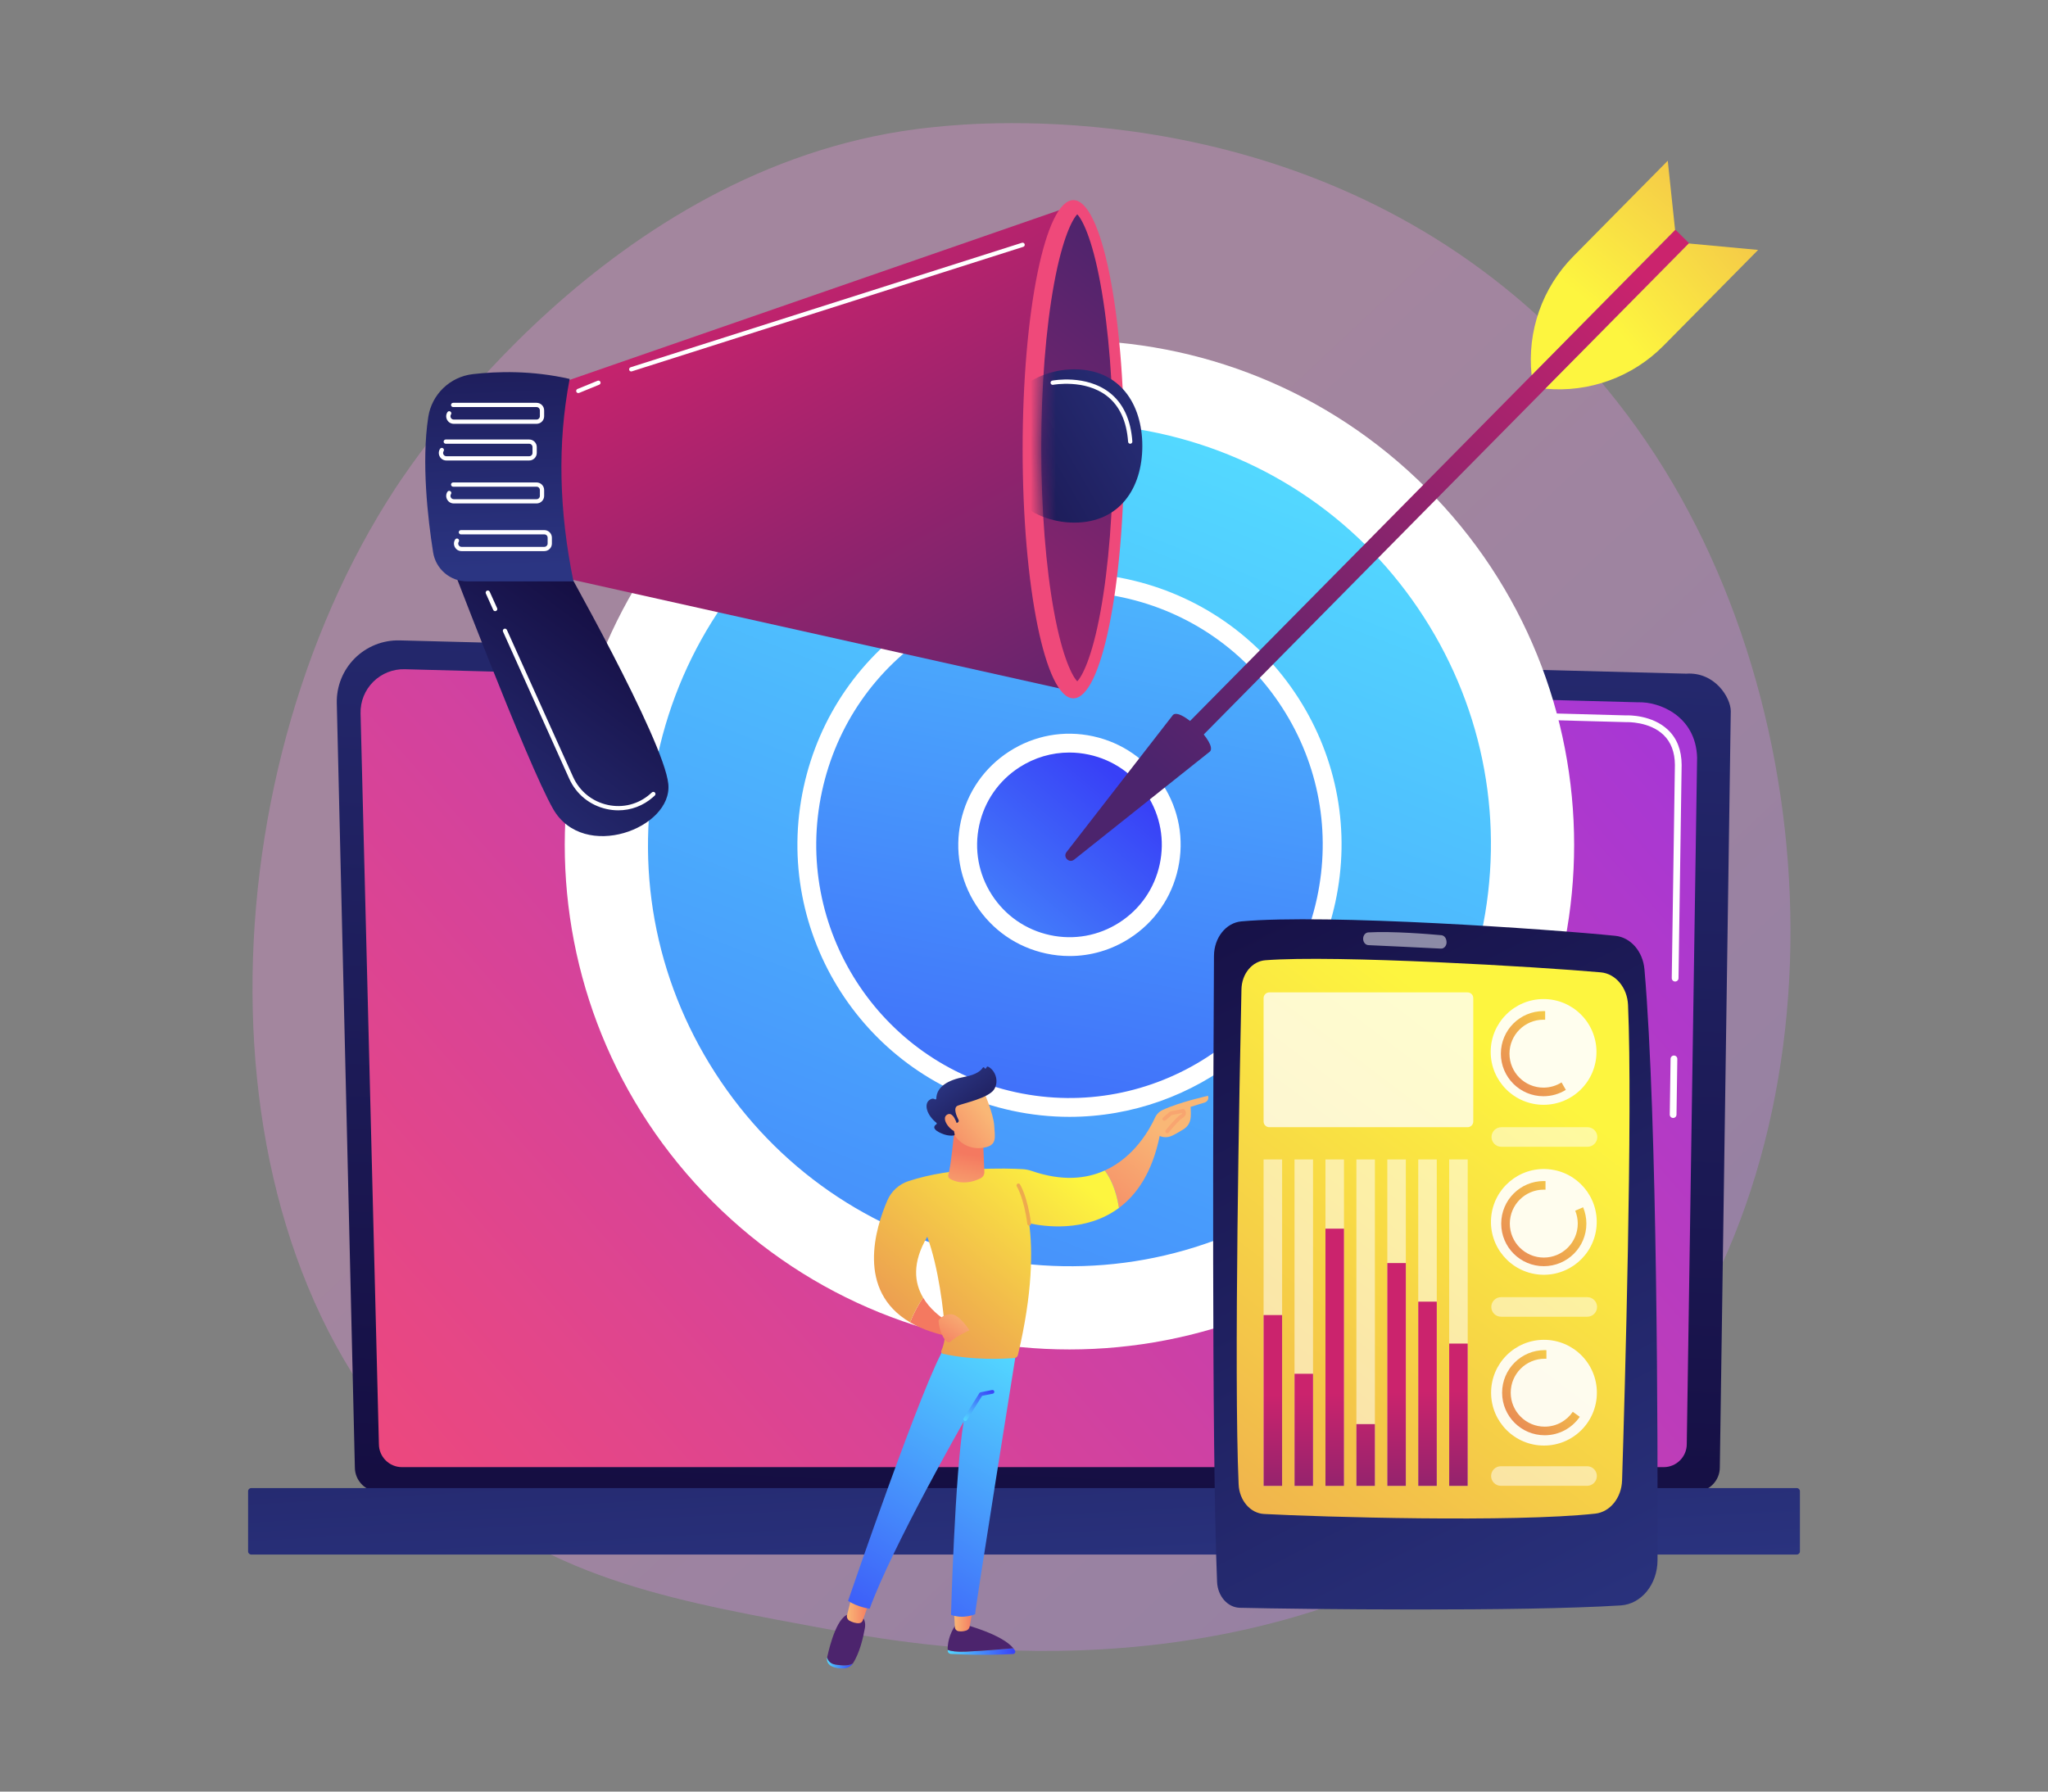 <svg width="160" height="140" viewBox="0 0 160 140" fill="none" xmlns="http://www.w3.org/2000/svg">
<rect x="0" y="0" width="160" height="140" fill="#808080" stroke="none"/>
<path opacity="0.3" d="M125.425 112.299C122.297 115.523 119.499 117.418 117.356 118.848C96.461 132.801 72.574 128.779 65.189 127.405C53.274 125.187 43.217 123.623 34.575 115.816C14.939 98.075 15.894 61.068 30.898 38.143C32.678 35.425 47.659 13.217 71.597 10.088C72.183 10.012 72.619 9.968 73.002 9.928C76.705 9.536 99.653 7.466 118.364 23.143C121.043 25.387 125.353 29.434 129.351 35.608C143.966 58.18 144.012 93.14 125.425 112.299Z" fill="url(#paint0_linear_7152_31326)"/>
<path d="M27.724 114.67C27.724 115.715 28.58 116.57 29.626 116.57H132.459C133.505 116.57 134.361 115.715 134.361 114.67L135.217 55.574C135.217 54.529 133.986 52.489 131.729 52.642L31.229 50.042C29.917 50.008 28.648 50.513 27.719 51.44C26.789 52.366 26.281 53.632 26.312 54.943L27.724 114.67Z" fill="url(#paint1_linear_7152_31326)"/>
<path d="M29.602 112.847C29.602 113.836 30.411 114.646 31.401 114.646H129.979C130.969 114.646 131.779 113.836 131.779 112.847L132.586 59.199C132.491 55.971 129.661 54.811 127.945 54.879L31.624 52.295C30.702 52.27 29.811 52.626 29.158 53.277C28.505 53.928 28.146 54.82 28.169 55.742L29.602 112.847Z" fill="url(#paint2_linear_7152_31326)"/>
<path d="M130.713 87.361C130.712 87.361 130.711 87.361 130.709 87.361C130.564 87.358 130.447 87.239 130.45 87.093L130.514 82.742C130.516 82.598 130.633 82.482 130.777 82.482C130.778 82.482 130.78 82.482 130.781 82.482C130.927 82.484 131.043 82.604 131.041 82.75L130.977 87.101C130.975 87.245 130.857 87.361 130.713 87.361Z" fill="white"/>
<path d="M130.87 76.699C130.869 76.699 130.868 76.699 130.866 76.699C130.721 76.697 130.604 76.577 130.606 76.431L130.851 59.768C130.846 58.778 130.546 57.988 129.958 57.425C128.86 56.373 127.118 56.427 127.044 56.43L96.258 55.605C96.112 55.601 95.998 55.48 96.002 55.334C96.005 55.188 96.117 55.065 96.272 55.078L127.04 55.903C127.231 55.892 129.087 55.86 130.323 57.044C131.018 57.71 131.373 58.627 131.378 59.771L131.134 76.439C131.132 76.584 131.014 76.699 130.87 76.699Z" fill="white"/>
<path d="M19.626 121.475H140.375C140.509 121.475 140.619 121.365 140.619 121.231V116.527C140.619 116.392 140.509 116.283 140.375 116.283H19.626C19.492 116.283 19.382 116.392 19.382 116.527V121.231C19.382 121.365 19.491 121.475 19.626 121.475Z" fill="url(#paint3_linear_7152_31326)"/>
<path d="M111.431 93.901C126.829 78.503 126.829 53.537 111.431 38.139C96.033 22.741 71.067 22.741 55.669 38.139C40.271 53.537 40.271 78.503 55.669 93.901C71.067 109.299 96.033 109.299 111.431 93.901Z" fill="white"/>
<path d="M83.551 99.672C102.136 99.672 117.203 84.606 117.203 66.02C117.203 47.435 102.136 32.368 83.551 32.368C64.966 32.368 49.899 47.435 49.899 66.02C49.899 84.606 64.966 99.672 83.551 99.672Z" fill="url(#paint4_linear_7152_31326)"/>
<path d="M83.62 100.42C81.176 100.42 78.716 100.158 76.271 99.629C67.294 97.684 59.612 92.36 54.639 84.637C49.666 76.915 47.998 67.718 49.943 58.741C51.887 49.764 57.211 42.081 64.934 37.108C72.657 32.136 81.854 30.468 90.831 32.412C99.808 34.357 107.49 39.681 112.463 47.403C117.436 55.126 119.104 64.323 117.159 73.3C115.215 82.277 109.891 89.96 102.168 94.933C96.549 98.551 90.147 100.42 83.62 100.42ZM83.486 33.093C77.236 33.093 71.11 34.881 65.73 38.345C58.338 43.105 53.242 50.459 51.38 59.052C49.519 67.645 51.116 76.449 55.876 83.841C60.636 91.233 67.99 96.33 76.583 98.191C85.176 100.052 93.979 98.456 101.372 93.696C108.764 88.936 113.86 81.582 115.722 72.989C117.583 64.396 115.987 55.592 111.226 48.2C106.466 40.807 99.112 35.711 90.519 33.85C88.18 33.343 85.824 33.093 83.486 33.093Z" fill="white"/>
<path d="M83.551 86.536C94.882 86.536 104.067 77.351 104.067 66.02C104.067 54.69 94.882 45.504 83.551 45.504C72.22 45.504 63.035 54.69 63.035 66.02C63.035 77.351 72.22 86.536 83.551 86.536Z" fill="url(#paint5_linear_7152_31326)"/>
<path d="M83.555 87.274C82.07 87.274 80.562 87.117 79.052 86.79C67.6 84.309 60.301 72.974 62.781 61.521C63.983 55.974 67.273 51.226 72.046 48.153C76.818 45.079 82.502 44.049 88.05 45.251C93.598 46.452 98.345 49.742 101.419 54.515C104.492 59.288 105.522 64.971 104.321 70.519C102.167 80.462 93.339 87.274 83.555 87.274ZM83.512 46.233C79.756 46.233 76.075 47.308 72.842 49.389C68.4 52.25 65.337 56.669 64.219 61.833C61.91 72.493 68.704 83.043 79.364 85.352C90.024 87.661 100.574 80.867 102.883 70.208C104.002 65.044 103.042 59.754 100.182 55.311C97.322 50.869 92.902 47.807 87.739 46.688C86.332 46.383 84.917 46.233 83.512 46.233Z" fill="white"/>
<path d="M83.551 73.969C87.941 73.969 91.499 70.41 91.499 66.02C91.499 61.63 87.941 58.072 83.551 58.072C79.161 58.072 75.603 61.63 75.603 66.02C75.603 70.41 79.161 73.969 83.551 73.969Z" fill="url(#paint6_linear_7152_31326)"/>
<path d="M83.569 74.707C82.951 74.707 82.33 74.641 81.713 74.507C79.446 74.016 77.506 72.672 76.25 70.722C74.994 68.772 74.573 66.449 75.064 64.182C75.555 61.915 76.9 59.975 78.85 58.719C80.8 57.463 83.122 57.042 85.389 57.533C87.656 58.024 89.596 59.369 90.852 61.319C92.108 63.269 92.529 65.592 92.038 67.859C91.547 70.126 90.203 72.066 88.252 73.322C86.833 74.235 85.217 74.707 83.569 74.707ZM83.537 58.805C82.167 58.805 80.825 59.197 79.646 59.956C78.026 60.999 76.909 62.61 76.501 64.493C76.094 66.376 76.444 68.306 77.487 69.925C78.53 71.545 80.141 72.662 82.024 73.07C83.907 73.478 85.836 73.128 87.456 72.085C89.076 71.042 90.193 69.43 90.601 67.547C91.008 65.664 90.659 63.735 89.616 62.115C88.573 60.495 86.961 59.379 85.078 58.971C84.565 58.86 84.049 58.805 83.537 58.805Z" fill="white"/>
<path d="M130.889 17.947L131.959 19.003L91.969 59.494L90.9 58.438L130.889 17.947Z" fill="url(#paint7_linear_7152_31326)"/>
<path d="M91.636 55.87C92.242 55.256 95.134 58.112 94.528 58.726L83.921 67.172C83.529 67.485 83.016 66.978 83.323 66.582L91.636 55.87Z" fill="url(#paint8_linear_7152_31326)"/>
<path d="M131.936 19.026L137.353 19.53L129.967 27.008C127.548 29.459 124.156 30.694 120.728 30.375L131.936 19.026Z" fill="url(#paint9_linear_7152_31326)"/>
<path d="M130.866 17.97L130.294 12.56L122.909 20.038C120.489 22.488 119.296 25.894 119.658 29.319L130.866 17.97Z" fill="url(#paint10_linear_7152_31326)"/>
<path d="M34.671 42.53C34.671 42.53 41.167 59.661 43.219 63.225C45.601 67.362 52.559 64.726 52.212 61.264C51.866 57.802 43.738 43.492 43.738 43.492L34.671 42.53Z" fill="url(#paint11_linear_7152_31326)"/>
<path d="M43.449 30.052L83.821 16.054L83.397 53.934L42.345 44.774L43.449 30.052Z" fill="url(#paint12_linear_7152_31326)"/>
<path d="M83.859 54.571C86.05 54.571 87.826 45.855 87.826 35.104C87.826 24.352 86.05 15.637 83.859 15.637C81.668 15.637 79.893 24.352 79.893 35.104C79.893 45.855 81.668 54.571 83.859 54.571Z" fill="url(#paint13_linear_7152_31326)"/>
<path d="M84.16 53.239C83.802 52.875 83.021 51.468 82.351 47.831C81.704 44.316 81.348 39.757 81.348 34.994C81.348 30.23 81.704 25.671 82.351 22.156C83.021 18.519 83.802 17.113 84.16 16.748C84.519 17.113 85.3 18.519 85.969 22.156C86.616 25.671 86.972 30.23 86.972 34.994C86.972 39.757 86.616 44.316 85.969 47.831C85.3 51.468 84.519 52.875 84.16 53.239Z" fill="url(#paint14_linear_7152_31326)"/>
<mask id="mask0_7152_31326" style="mask-type:luminance" maskUnits="userSpaceOnUse" x="81" y="16" width="11" height="38">
<path d="M84.16 53.239C83.802 52.875 83.021 51.468 82.351 47.831C81.704 44.316 81.348 39.757 81.348 34.994C81.348 30.23 81.704 25.671 82.351 22.156C83.021 18.519 83.802 17.113 84.16 16.748C84.519 17.113 85.3 18.519 85.969 22.156C86.616 25.671 91.722 30.23 91.722 34.994C91.722 39.757 86.616 44.316 85.969 47.831C85.3 51.468 84.519 52.875 84.16 53.239Z" fill="white"/>
</mask>
<g mask="url(#mask0_7152_31326)">
<path d="M89.244 34.849C89.244 38.157 87.462 40.838 83.935 40.838C80.409 40.838 77.55 38.157 77.55 34.849C77.55 31.541 80.409 28.86 83.935 28.86C87.462 28.86 89.244 31.541 89.244 34.849Z" fill="url(#paint15_linear_7152_31326)"/>
</g>
<path d="M36.937 29.237C38.836 29.016 41.559 28.937 44.504 29.611C43.534 34.679 43.68 39.961 44.802 45.431H36.497C35.173 45.431 34.044 44.469 33.837 43.161C33.423 40.539 32.917 36.133 33.457 32.594C33.728 30.817 35.152 29.444 36.937 29.237Z" fill="url(#paint16_linear_7152_31326)"/>
<path d="M41.921 33.118H35.45C35.231 33.118 35.037 33.003 34.932 32.81C34.827 32.617 34.836 32.392 34.955 32.208C35.005 32.13 35.108 32.109 35.185 32.158C35.262 32.208 35.284 32.311 35.234 32.388C35.182 32.469 35.178 32.567 35.224 32.651C35.27 32.735 35.355 32.785 35.45 32.785H41.921C42.063 32.785 42.178 32.67 42.178 32.528V32.068C42.178 31.926 42.063 31.81 41.921 31.81H35.402C35.31 31.81 35.236 31.736 35.236 31.644C35.236 31.552 35.31 31.477 35.402 31.477H41.921C42.246 31.477 42.511 31.742 42.511 32.068V32.528C42.511 32.853 42.246 33.118 41.921 33.118Z" fill="white"/>
<path d="M41.344 35.984H34.874C34.654 35.984 34.46 35.869 34.355 35.676C34.25 35.483 34.259 35.258 34.378 35.074C34.428 34.997 34.531 34.975 34.608 35.024C34.685 35.074 34.708 35.177 34.658 35.255C34.606 35.335 34.602 35.433 34.648 35.517C34.693 35.601 34.778 35.651 34.874 35.651H41.344C41.486 35.651 41.602 35.536 41.602 35.394V34.934C41.602 34.792 41.486 34.676 41.344 34.676H34.826C34.734 34.676 34.659 34.602 34.659 34.51C34.659 34.418 34.734 34.344 34.826 34.344H41.344C41.67 34.344 41.935 34.608 41.935 34.934V35.394C41.935 35.719 41.67 35.984 41.344 35.984Z" fill="white"/>
<path d="M49.315 29.026C49.244 29.026 49.179 28.981 49.156 28.91C49.128 28.823 49.177 28.729 49.264 28.701L79.842 18.971C79.93 18.943 80.023 18.991 80.051 19.079C80.079 19.166 80.031 19.26 79.943 19.288L49.365 29.018C49.349 29.024 49.332 29.026 49.315 29.026Z" fill="white"/>
<path d="M45.18 30.716C45.114 30.716 45.052 30.677 45.026 30.613C44.991 30.528 45.032 30.431 45.117 30.396L46.69 29.753C46.775 29.718 46.873 29.759 46.907 29.844C46.942 29.929 46.901 30.026 46.816 30.061L45.243 30.704C45.222 30.712 45.201 30.716 45.18 30.716Z" fill="white"/>
<path d="M41.921 39.34H35.45C35.231 39.34 35.037 39.225 34.932 39.032C34.827 38.839 34.836 38.614 34.955 38.43C35.005 38.352 35.108 38.331 35.185 38.38C35.262 38.43 35.284 38.533 35.234 38.61C35.182 38.691 35.178 38.789 35.224 38.873C35.27 38.957 35.355 39.008 35.45 39.008H41.921C42.063 39.008 42.178 38.892 42.178 38.75V38.29C42.178 38.148 42.063 38.032 41.921 38.032H35.402C35.31 38.032 35.236 37.958 35.236 37.866C35.236 37.774 35.31 37.7 35.402 37.7H41.921C42.246 37.7 42.511 37.965 42.511 38.29V38.75C42.511 39.075 42.246 39.34 41.921 39.34Z" fill="white"/>
<path d="M42.527 43.066H36.056C35.837 43.066 35.643 42.951 35.538 42.758C35.433 42.565 35.441 42.34 35.561 42.155C35.611 42.078 35.714 42.056 35.791 42.106C35.868 42.156 35.89 42.259 35.84 42.336C35.788 42.416 35.784 42.515 35.83 42.599C35.876 42.683 35.961 42.733 36.056 42.733H42.527C42.669 42.733 42.784 42.618 42.784 42.476V42.015C42.784 41.873 42.669 41.758 42.527 41.758H36.008C35.916 41.758 35.842 41.684 35.842 41.592C35.842 41.5 35.916 41.425 36.008 41.425H42.527C42.852 41.425 43.117 41.69 43.117 42.015V42.476C43.117 42.801 42.852 43.066 42.527 43.066Z" fill="white"/>
<path d="M48.306 63.321C48.008 63.321 47.707 63.289 47.406 63.223C46.091 62.937 45.02 62.069 44.468 60.843L39.298 49.358C39.26 49.274 39.297 49.176 39.381 49.138C39.465 49.1 39.564 49.138 39.601 49.221L44.771 60.707C45.279 61.835 46.266 62.634 47.477 62.898C48.668 63.158 49.873 62.849 50.783 62.053C50.832 62.01 50.881 61.966 50.93 61.921C50.998 61.859 51.103 61.864 51.165 61.932C51.227 62 51.222 62.105 51.154 62.167C51.103 62.214 51.053 62.259 51.002 62.303C50.241 62.969 49.292 63.321 48.306 63.321Z" fill="white"/>
<path d="M38.685 47.758C38.622 47.758 38.561 47.721 38.533 47.66L37.957 46.378C37.919 46.294 37.956 46.196 38.04 46.158C38.124 46.12 38.222 46.158 38.26 46.242L38.837 47.523C38.875 47.607 38.837 47.705 38.753 47.743C38.731 47.753 38.708 47.758 38.685 47.758Z" fill="white"/>
<path d="M88.299 34.676C88.212 34.676 88.139 34.609 88.133 34.522C88.018 32.901 87.456 31.693 86.463 30.93C84.746 29.612 82.296 30.065 82.272 30.07C82.181 30.087 82.094 30.029 82.077 29.938C82.059 29.848 82.118 29.761 82.209 29.743C82.315 29.723 84.831 29.258 86.666 30.666C87.737 31.489 88.343 32.778 88.465 34.498C88.471 34.59 88.402 34.669 88.31 34.676C88.306 34.676 88.302 34.676 88.299 34.676Z" fill="white"/>
<path d="M94.842 74.688C94.789 83.316 94.643 113.075 95.084 123.614C95.131 124.73 95.909 125.615 96.865 125.637C101.589 125.747 118.907 125.945 126.625 125.451C128.232 125.347 129.488 123.804 129.494 121.92C129.518 112.865 129.49 87.397 128.473 75.745C128.352 74.349 127.397 73.25 126.202 73.128C121.051 72.604 103.644 71.394 96.979 72C95.777 72.11 94.851 73.277 94.842 74.688Z" fill="url(#paint17_linear_7152_31326)"/>
<path d="M96.989 77.302C96.839 84.268 96.385 107.439 96.768 115.999C96.824 117.251 97.683 118.25 98.752 118.307C103.158 118.542 118.181 118.981 124.627 118.28C125.788 118.154 126.683 117.04 126.725 115.677C126.946 108.57 127.561 86.991 127.19 78.527C127.131 77.176 126.22 76.087 125.068 75.983C120.299 75.554 104.328 74.604 98.848 75.037C97.819 75.118 97.015 76.096 96.989 77.302Z" fill="url(#paint18_linear_7152_31326)"/>
<path opacity="0.5" d="M106.495 73.365C106.499 73.629 106.678 73.845 106.904 73.856C108.021 73.907 111.165 74.053 112.571 74.127C112.848 74.142 113.061 73.848 113.004 73.53L112.994 73.476C112.955 73.259 112.798 73.098 112.61 73.08C111.659 72.993 108.791 72.754 106.895 72.861C106.667 72.874 106.491 73.098 106.495 73.365Z" fill="white"/>
<g opacity="0.53">
<path d="M100.165 90.603H98.718V116.113H100.165V90.603Z" fill="white"/>
<path d="M102.581 90.603H101.135V116.113H102.581V90.603Z" fill="white"/>
<path d="M104.998 90.603H103.551V116.113H104.998V90.603Z" fill="white"/>
<path d="M107.414 90.603H105.968V116.113H107.414V90.603Z" fill="white"/>
<path d="M109.831 90.603H108.385V116.113H109.831V90.603Z" fill="white"/>
<path d="M112.248 90.603H110.801V116.113H112.248V90.603Z" fill="white"/>
<path d="M114.664 90.603H113.218V116.113H114.664V90.603Z" fill="white"/>
</g>
<path d="M100.165 102.763H98.718V116.113H100.165V102.763Z" fill="url(#paint19_linear_7152_31326)"/>
<path d="M102.581 107.351H101.135V116.113H102.581V107.351Z" fill="url(#paint20_linear_7152_31326)"/>
<path d="M104.998 96.011H103.551V116.113H104.998V96.011Z" fill="url(#paint21_linear_7152_31326)"/>
<path d="M107.414 111.284H105.968V116.113H107.414V111.284Z" fill="url(#paint22_linear_7152_31326)"/>
<path d="M109.831 98.699H108.385V116.113H109.831V98.699Z" fill="url(#paint23_linear_7152_31326)"/>
<path d="M112.248 101.714H110.801V116.113H112.248V101.714Z" fill="url(#paint24_linear_7152_31326)"/>
<path d="M114.664 104.991H113.218V116.113H114.664V104.991Z" fill="url(#paint25_linear_7152_31326)"/>
<path opacity="0.91" d="M124.73 95.823C124.919 93.549 123.228 91.552 120.953 91.364C118.679 91.176 116.683 92.867 116.495 95.141C116.306 97.415 117.997 99.411 120.272 99.6C122.546 99.788 124.542 98.097 124.73 95.823Z" fill="white"/>
<path d="M123.065 94.608C123.192 94.919 123.263 95.259 123.263 95.616C123.263 97.082 122.075 98.27 120.609 98.27C119.144 98.27 117.955 97.082 117.955 95.616C117.955 94.151 119.144 92.962 120.609 92.962C120.654 92.962 120.699 92.963 120.743 92.966V92.293C120.699 92.291 120.654 92.29 120.609 92.29C118.772 92.29 117.283 93.779 117.283 95.616C117.283 97.453 118.772 98.943 120.609 98.943C122.447 98.943 123.936 97.453 123.936 95.616C123.936 95.164 123.845 94.733 123.682 94.34L123.065 94.608Z" fill="url(#paint26_linear_7152_31326)"/>
<path opacity="0.5" d="M124.005 101.363H117.272C116.849 101.363 116.507 101.705 116.507 102.128C116.507 102.551 116.849 102.893 117.272 102.893H124.005C124.428 102.893 124.771 102.551 124.771 102.128C124.771 101.705 124.428 101.363 124.005 101.363Z" fill="white"/>
<path opacity="0.91" d="M120.592 86.332C122.874 86.332 124.724 84.483 124.724 82.201C124.724 79.919 122.874 78.069 120.592 78.069C118.31 78.069 116.46 79.919 116.46 82.201C116.46 84.483 118.31 86.332 120.592 86.332Z" fill="white"/>
<path d="M121.996 84.582C121.587 84.84 121.102 84.99 120.582 84.99C119.116 84.99 117.928 83.802 117.928 82.336C117.928 80.87 119.116 79.682 120.582 79.682C120.627 79.682 120.672 79.683 120.716 79.685V79.013C120.672 79.011 120.627 79.01 120.582 79.01C118.745 79.01 117.256 80.499 117.256 82.336C117.256 84.173 118.745 85.662 120.582 85.662C121.223 85.662 121.822 85.481 122.33 85.166L121.996 84.582Z" fill="url(#paint27_linear_7152_31326)"/>
<path opacity="0.5" d="M124.023 88.083H117.29C116.868 88.083 116.525 88.426 116.525 88.848C116.525 89.271 116.868 89.613 117.29 89.613H124.023C124.446 89.613 124.789 89.271 124.789 88.848C124.789 88.426 124.446 88.083 124.023 88.083Z" fill="white"/>
<path opacity="0.91" d="M120.624 112.96C122.906 112.96 124.756 111.111 124.756 108.829C124.756 106.547 122.906 104.697 120.624 104.697C118.342 104.697 116.492 106.547 116.492 108.829C116.492 111.111 118.342 112.96 120.624 112.96Z" fill="white"/>
<path d="M122.874 110.321C122.396 111.022 121.592 111.483 120.679 111.483C119.214 111.483 118.025 110.295 118.025 108.829C118.025 107.363 119.214 106.175 120.679 106.175C120.724 106.175 120.769 106.176 120.813 106.178V105.505C120.769 105.504 120.724 105.502 120.679 105.502C118.842 105.502 117.353 106.992 117.353 108.829C117.353 110.666 118.842 112.155 120.679 112.155C121.816 112.155 122.819 111.585 123.419 110.715L122.874 110.321Z" fill="url(#paint28_linear_7152_31326)"/>
<path opacity="0.5" d="M117.257 116.106H123.991C124.413 116.106 124.756 115.763 124.756 115.34C124.756 114.918 124.413 114.575 123.991 114.575H117.257C116.835 114.575 116.492 114.918 116.492 115.34C116.492 115.763 116.835 116.106 117.257 116.106Z" fill="white"/>
<path opacity="0.75" d="M114.653 88.083H99.165C98.918 88.083 98.718 87.883 98.718 87.636V77.995C98.718 77.748 98.918 77.548 99.165 77.548H114.653C114.9 77.548 115.1 77.748 115.1 77.995V87.636C115.1 87.883 114.9 88.083 114.653 88.083Z" fill="white"/>
<path d="M74.749 104.551L78.15 104.593L76.96 103.473C76.664 103.194 76.213 103.149 75.871 103.371C75.671 103.5 75.454 103.677 75.266 103.91C75.266 103.91 73.145 103.134 72.117 101.4C71.797 101.876 71.422 102.523 71.098 103.329C72.019 103.87 73.215 104.296 74.749 104.551Z" fill="url(#paint29_linear_7152_31326)"/>
<path d="M79.171 128.802C78.266 128.88 76.695 129.007 75.456 129.062C74.712 129.094 74.283 129.022 74.036 128.923C74.037 128.951 74.037 128.977 74.038 129.001C74.044 129.132 74.15 129.236 74.282 129.243C76.622 129.374 78.484 129.288 79.147 129.248C79.284 129.24 79.365 129.091 79.295 128.974C79.26 128.916 79.218 128.858 79.171 128.802Z" fill="url(#paint30_linear_7152_31326)"/>
<path d="M75.457 129.062C76.695 129.007 78.266 128.88 79.172 128.802C78.282 127.71 75.457 126.974 75.457 126.974H74.659C74.11 127.765 74.03 128.518 74.036 128.923C74.283 129.021 74.712 129.094 75.457 129.062Z" fill="url(#paint31_linear_7152_31326)"/>
<path d="M74.524 125.671L74.599 127.148C74.607 127.308 74.726 127.443 74.887 127.466C75.046 127.489 75.26 127.492 75.486 127.416C75.625 127.37 75.729 127.252 75.754 127.109L76.012 125.671H74.524Z" fill="url(#paint32_linear_7152_31326)"/>
<path d="M65.263 130.072C64.871 130.008 64.693 129.77 64.619 129.517C64.618 129.519 64.618 129.521 64.617 129.523C64.559 129.791 64.693 130.069 64.961 130.201C65.285 130.36 65.638 130.387 65.913 130.374C66.208 130.36 66.478 130.218 66.627 129.991L66.629 129.988C66.333 130.158 65.918 130.178 65.263 130.072Z" fill="url(#paint33_linear_7152_31326)"/>
<path d="M67.114 126.126H66.456C65.454 126.102 64.825 128.564 64.619 129.517C64.693 129.77 64.871 130.008 65.263 130.072C65.918 130.178 66.333 130.158 66.629 129.988C67.171 129.158 67.439 127.943 67.568 127.234C67.715 126.427 67.114 126.126 67.114 126.126Z" fill="url(#paint34_linear_7152_31326)"/>
<path d="M66.541 124.755L66.175 126.208C66.131 126.386 66.216 126.571 66.381 126.655C66.585 126.76 66.873 126.87 67.137 126.838C67.262 126.823 67.365 126.736 67.406 126.619L67.942 125.09L66.541 124.755Z" fill="url(#paint35_linear_7152_31326)"/>
<path d="M79.395 105.614C79.395 105.614 76.129 126.025 76.183 126.137C76.183 126.137 75.281 126.547 74.298 126.19C74.298 126.19 74.593 115.279 75.285 111.095C75.285 111.095 69.713 120.847 67.943 125.707C67.943 125.707 67.02 125.597 66.256 125.094C66.256 125.094 72.256 107.54 73.857 105.202L79.395 105.614Z" fill="url(#paint36_linear_7152_31326)"/>
<path d="M75.415 111.04C75.389 111.04 75.362 111.032 75.338 111.017C75.269 110.974 75.248 110.883 75.291 110.815L76.511 108.866C76.533 108.831 76.567 108.807 76.607 108.799L77.505 108.619C77.584 108.603 77.662 108.654 77.678 108.734C77.694 108.813 77.642 108.891 77.563 108.907L76.727 109.075L75.54 110.971C75.512 111.015 75.465 111.04 75.415 111.04Z" fill="url(#paint37_linear_7152_31326)"/>
<path d="M94.379 85.628C94.379 85.628 92.175 86.114 90.835 86.733C90.569 86.856 90.356 87.07 90.236 87.335C89.835 88.213 88.636 90.415 86.31 91.466C86.645 91.91 87.184 92.835 87.419 94.389C88.816 93.349 90.022 91.613 90.601 88.766C90.601 88.766 91.041 89.005 91.591 88.738C91.882 88.597 92.217 88.397 92.469 88.24C92.72 88.083 92.907 87.839 92.98 87.554C93.076 87.178 93.019 86.847 93.019 86.493L94.152 86.142C94.152 86.142 94.492 86.013 94.379 85.628Z" fill="url(#paint38_linear_7152_31326)"/>
<path d="M87.419 94.389C87.185 92.835 86.645 91.91 86.31 91.466C84.866 92.119 82.987 92.327 80.593 91.498C80.373 91.422 80.143 91.377 79.909 91.363C78.635 91.288 74.438 91.152 70.964 92.3C70.233 92.541 69.641 93.082 69.335 93.782C68.396 95.939 66.874 100.85 71.098 103.329C71.422 102.523 71.797 101.876 72.117 101.4C71.437 100.253 71.235 98.686 72.442 96.645C73.322 99.022 73.735 102.489 73.822 104.024C73.85 104.529 73.761 105.033 73.563 105.5L73.541 105.551C73.499 105.65 73.558 105.765 73.664 105.789C76.042 106.323 78.515 106.178 79.254 106.117C79.385 106.106 79.495 106.012 79.525 105.884C80.681 101.013 80.684 97.689 80.401 95.589C81.483 95.831 84.79 96.346 87.419 94.389Z" fill="url(#paint39_linear_7152_31326)"/>
<path d="M80.405 95.77C80.333 95.77 80.269 95.717 80.26 95.643C79.99 93.606 79.443 92.717 79.437 92.708C79.394 92.639 79.414 92.548 79.483 92.505C79.552 92.462 79.642 92.482 79.686 92.55C79.71 92.588 80.272 93.493 80.551 95.604C80.562 95.684 80.505 95.758 80.425 95.769C80.418 95.77 80.412 95.77 80.405 95.77Z" fill="#EEAA4E"/>
<path d="M74.538 88.525C74.538 88.525 74.297 91.068 74.085 91.82C74.053 91.934 74.103 92.055 74.207 92.114C74.566 92.32 75.428 92.654 76.607 92.077C76.798 91.983 76.913 91.784 76.904 91.573L76.8 89.115L74.538 88.525Z" fill="url(#paint40_linear_7152_31326)"/>
<path d="M76.853 85.272C76.853 85.272 77.622 87.039 77.674 87.966C77.725 88.894 77.925 89.496 76.853 89.683C75.78 89.869 74.877 89.335 74.387 88.411C74.387 88.411 73.62 86.987 73.792 86.404C73.964 85.821 76.853 85.272 76.853 85.272Z" fill="url(#paint41_linear_7152_31326)"/>
<path d="M74.754 87.747L74.815 87.72C74.892 87.686 74.925 87.593 74.886 87.518C74.735 87.225 74.44 86.556 74.821 86.4C75.312 86.198 77.257 85.802 77.676 85.112C78.079 84.449 77.722 83.593 77.185 83.349C77.149 83.333 77.107 83.346 77.088 83.381L77.044 83.465C77.013 83.523 76.927 83.515 76.909 83.452C76.892 83.391 76.811 83.379 76.778 83.433C76.649 83.639 76.301 83.974 75.37 84.146C74.047 84.39 73.172 84.925 73.15 85.84C73.149 85.898 73.087 85.93 73.037 85.9C72.94 85.84 72.783 85.812 72.574 85.988C72.211 86.294 72.36 87.086 73.156 87.738C73.194 87.769 73.194 87.828 73.153 87.855C73.008 87.949 72.793 88.173 73.351 88.471C73.928 88.779 74.359 88.754 74.525 88.727C74.566 88.72 74.593 88.68 74.584 88.639L74.406 87.835C74.397 87.79 74.431 87.747 74.478 87.747H74.754Z" fill="url(#paint42_linear_7152_31326)"/>
<path d="M74.787 87.916C74.787 87.916 74.493 86.787 73.987 87.104C73.481 87.42 74.25 88.369 74.657 88.411L74.787 87.916Z" fill="url(#paint43_linear_7152_31326)"/>
<path d="M91.188 88.554C91.156 88.554 91.123 88.543 91.096 88.521C91.033 88.47 91.023 88.377 91.074 88.314C91.158 88.211 91.903 87.3 92.196 87.135C92.322 87.063 92.346 87.011 92.35 86.992C92.352 86.986 92.352 86.979 92.352 86.972L91.541 87.134L91.059 87.548C90.997 87.601 90.904 87.594 90.851 87.532C90.799 87.471 90.806 87.378 90.867 87.325L91.379 86.886C91.398 86.87 91.421 86.858 91.445 86.853L92.407 86.661C92.466 86.649 92.525 86.674 92.558 86.723C92.636 86.838 92.662 86.951 92.637 87.06C92.607 87.187 92.51 87.295 92.341 87.391C92.157 87.495 91.606 88.126 91.302 88.5C91.273 88.535 91.231 88.554 91.188 88.554Z" fill="#F8A570"/>
<path d="M73.325 103.181C73.325 103.181 73.615 102.699 74.29 102.699C74.965 102.699 75.736 103.953 75.736 103.953C75.736 103.953 74.675 104.435 74.29 104.821C73.904 105.207 73.325 103.953 73.325 103.181Z" fill="url(#paint44_linear_7152_31326)"/>
<defs>
<linearGradient id="paint0_linear_7152_31326" x1="150.862" y1="148.481" x2="66.142" y2="58.295" gradientUnits="userSpaceOnUse">
<stop stop-color="#B37CFF"/>
<stop offset="1" stop-color="#F895E7"/>
</linearGradient>
<linearGradient id="paint1_linear_7152_31326" x1="83.585" y1="18.241" x2="78.731" y2="117.532" gradientUnits="userSpaceOnUse">
<stop stop-color="#2B3582"/>
<stop offset="1" stop-color="#150E42"/>
</linearGradient>
<linearGradient id="paint2_linear_7152_31326" x1="121.592" y1="47.358" x2="33.011" y2="125.13" gradientUnits="userSpaceOnUse">
<stop stop-color="#A737D5"/>
<stop offset="1" stop-color="#EF497A"/>
</linearGradient>
<linearGradient id="paint3_linear_7152_31326" x1="80.497" y1="127.821" x2="77.391" y2="71.921" gradientUnits="userSpaceOnUse">
<stop stop-color="#2B3582"/>
<stop offset="1" stop-color="#150E42"/>
</linearGradient>
<linearGradient id="paint4_linear_7152_31326" x1="95.386" y1="35.685" x2="44.201" y2="166.883" gradientUnits="userSpaceOnUse">
<stop stop-color="#53D8FF"/>
<stop offset="1" stop-color="#3840F7"/>
</linearGradient>
<linearGradient id="paint5_linear_7152_31326" x1="91.394" y1="24.369" x2="74.333" y2="114.973" gradientUnits="userSpaceOnUse">
<stop stop-color="#53D8FF"/>
<stop offset="1" stop-color="#3840F7"/>
</linearGradient>
<linearGradient id="paint6_linear_7152_31326" x1="65.189" y1="87.735" x2="87.738" y2="61.068" gradientUnits="userSpaceOnUse">
<stop stop-color="#53D8FF"/>
<stop offset="1" stop-color="#3840F7"/>
</linearGradient>
<linearGradient id="paint7_linear_7152_31326" x1="127.343" y1="20.444" x2="91.733" y2="61.34" gradientUnits="userSpaceOnUse">
<stop stop-color="#CB236D"/>
<stop offset="1" stop-color="#4C246D"/>
</linearGradient>
<linearGradient id="paint8_linear_7152_31326" x1="126.109" y1="19.369" x2="90.499" y2="60.266" gradientUnits="userSpaceOnUse">
<stop stop-color="#CB236D"/>
<stop offset="1" stop-color="#4C246D"/>
</linearGradient>
<linearGradient id="paint9_linear_7152_31326" x1="126.835" y1="26.508" x2="168.156" y2="-8.203" gradientUnits="userSpaceOnUse">
<stop stop-color="#FDF53F"/>
<stop offset="1" stop-color="#D93C65"/>
</linearGradient>
<linearGradient id="paint10_linear_7152_31326" x1="123.449" y1="23.163" x2="157.642" y2="-18.586" gradientUnits="userSpaceOnUse">
<stop stop-color="#FDF53F"/>
<stop offset="1" stop-color="#D93C65"/>
</linearGradient>
<linearGradient id="paint11_linear_7152_31326" x1="33.33" y1="66.042" x2="47.524" y2="47.002" gradientUnits="userSpaceOnUse">
<stop stop-color="#2B3582"/>
<stop offset="1" stop-color="#150E42"/>
</linearGradient>
<linearGradient id="paint12_linear_7152_31326" x1="57.234" y1="19.997" x2="83.07" y2="66.011" gradientUnits="userSpaceOnUse">
<stop stop-color="#CB236D"/>
<stop offset="1" stop-color="#4C246D"/>
</linearGradient>
<linearGradient id="paint13_linear_7152_31326" x1="140.591" y1="15.022" x2="112.119" y2="25.1" gradientUnits="userSpaceOnUse">
<stop stop-color="#A737D5"/>
<stop offset="1" stop-color="#EF497A"/>
</linearGradient>
<linearGradient id="paint14_linear_7152_31326" x1="58.473" y1="67.07" x2="93.802" y2="22.953" gradientUnits="userSpaceOnUse">
<stop stop-color="#CB236D"/>
<stop offset="1" stop-color="#4C246D"/>
</linearGradient>
<linearGradient id="paint15_linear_7152_31326" x1="93.254" y1="29.328" x2="72.259" y2="41.589" gradientUnits="userSpaceOnUse">
<stop stop-color="#2B3582"/>
<stop offset="1" stop-color="#150E42"/>
</linearGradient>
<linearGradient id="paint16_linear_7152_31326" x1="39.308" y1="44.353" x2="38.269" y2="18.216" gradientUnits="userSpaceOnUse">
<stop stop-color="#2B3582"/>
<stop offset="1" stop-color="#150E42"/>
</linearGradient>
<linearGradient id="paint17_linear_7152_31326" x1="128.432" y1="132.106" x2="94.404" y2="65.799" gradientUnits="userSpaceOnUse">
<stop stop-color="#2B3582"/>
<stop offset="1" stop-color="#150E42"/>
</linearGradient>
<linearGradient id="paint18_linear_7152_31326" x1="120.751" y1="84.809" x2="50.623" y2="177.347" gradientUnits="userSpaceOnUse">
<stop stop-color="#FDF53F"/>
<stop offset="1" stop-color="#D93C65"/>
</linearGradient>
<linearGradient id="paint19_linear_7152_31326" x1="99.437" y1="108.964" x2="99.601" y2="125.878" gradientUnits="userSpaceOnUse">
<stop stop-color="#CB236D"/>
<stop offset="1" stop-color="#4C246D"/>
</linearGradient>
<linearGradient id="paint20_linear_7152_31326" x1="101.831" y1="108.921" x2="101.995" y2="125.826" gradientUnits="userSpaceOnUse">
<stop stop-color="#CB236D"/>
<stop offset="1" stop-color="#4C246D"/>
</linearGradient>
<linearGradient id="paint21_linear_7152_31326" x1="104.302" y1="108.868" x2="104.466" y2="125.788" gradientUnits="userSpaceOnUse">
<stop stop-color="#CB236D"/>
<stop offset="1" stop-color="#4C246D"/>
</linearGradient>
<linearGradient id="paint22_linear_7152_31326" x1="106.644" y1="108.838" x2="106.808" y2="125.722" gradientUnits="userSpaceOnUse">
<stop stop-color="#CB236D"/>
<stop offset="1" stop-color="#4C246D"/>
</linearGradient>
<linearGradient id="paint23_linear_7152_31326" x1="109.121" y1="108.777" x2="109.285" y2="125.695" gradientUnits="userSpaceOnUse">
<stop stop-color="#CB236D"/>
<stop offset="1" stop-color="#4C246D"/>
</linearGradient>
<linearGradient id="paint24_linear_7152_31326" x1="111.523" y1="108.732" x2="111.687" y2="125.647" gradientUnits="userSpaceOnUse">
<stop stop-color="#CB236D"/>
<stop offset="1" stop-color="#4C246D"/>
</linearGradient>
<linearGradient id="paint25_linear_7152_31326" x1="113.923" y1="108.688" x2="114.087" y2="125.598" gradientUnits="userSpaceOnUse">
<stop stop-color="#CB236D"/>
<stop offset="1" stop-color="#4C246D"/>
</linearGradient>
<linearGradient id="paint26_linear_7152_31326" x1="126.236" y1="90.276" x2="111.831" y2="103.948" gradientUnits="userSpaceOnUse">
<stop stop-color="#FDF53F"/>
<stop offset="1" stop-color="#D93C65"/>
</linearGradient>
<linearGradient id="paint27_linear_7152_31326" x1="125.282" y1="77.827" x2="112.494" y2="89.963" gradientUnits="userSpaceOnUse">
<stop stop-color="#FDF53F"/>
<stop offset="1" stop-color="#D93C65"/>
</linearGradient>
<linearGradient id="paint28_linear_7152_31326" x1="125.403" y1="104.345" x2="112.615" y2="116.481" gradientUnits="userSpaceOnUse">
<stop stop-color="#FDF53F"/>
<stop offset="1" stop-color="#D93C65"/>
</linearGradient>
<linearGradient id="paint29_linear_7152_31326" x1="79.047" y1="97.126" x2="75.969" y2="101.744" gradientUnits="userSpaceOnUse">
<stop stop-color="#F9B776"/>
<stop offset="1" stop-color="#F47960"/>
</linearGradient>
<linearGradient id="paint30_linear_7152_31326" x1="74.036" y1="129.057" x2="79.321" y2="129.057" gradientUnits="userSpaceOnUse">
<stop stop-color="#53D8FF"/>
<stop offset="1" stop-color="#3840F7"/>
</linearGradient>
<linearGradient id="paint31_linear_7152_31326" x1="79.303" y1="120.216" x2="78.1" y2="123.952" gradientUnits="userSpaceOnUse">
<stop stop-color="#CB236D"/>
<stop offset="1" stop-color="#4C246D"/>
</linearGradient>
<linearGradient id="paint32_linear_7152_31326" x1="74.524" y1="126.575" x2="76.013" y2="126.575" gradientUnits="userSpaceOnUse">
<stop stop-color="#F9B776"/>
<stop offset="1" stop-color="#F47960"/>
</linearGradient>
<linearGradient id="paint33_linear_7152_31326" x1="64.604" y1="129.947" x2="66.629" y2="129.947" gradientUnits="userSpaceOnUse">
<stop stop-color="#53D8FF"/>
<stop offset="1" stop-color="#3840F7"/>
</linearGradient>
<linearGradient id="paint34_linear_7152_31326" x1="69.733" y1="117.134" x2="68.53" y2="120.87" gradientUnits="userSpaceOnUse">
<stop stop-color="#CB236D"/>
<stop offset="1" stop-color="#4C246D"/>
</linearGradient>
<linearGradient id="paint35_linear_7152_31326" x1="66.164" y1="125.799" x2="67.942" y2="125.799" gradientUnits="userSpaceOnUse">
<stop stop-color="#F9B776"/>
<stop offset="1" stop-color="#F47960"/>
</linearGradient>
<linearGradient id="paint36_linear_7152_31326" x1="80.553" y1="106.602" x2="65.365" y2="131.482" gradientUnits="userSpaceOnUse">
<stop stop-color="#53D8FF"/>
<stop offset="1" stop-color="#3840F7"/>
</linearGradient>
<linearGradient id="paint37_linear_7152_31326" x1="75.758" y1="111.232" x2="77.191" y2="108.423" gradientUnits="userSpaceOnUse">
<stop stop-color="#53D8FF"/>
<stop offset="1" stop-color="#3840F7"/>
</linearGradient>
<linearGradient id="paint38_linear_7152_31326" x1="90.633" y1="88.327" x2="83.587" y2="97.493" gradientUnits="userSpaceOnUse">
<stop stop-color="#F9B776"/>
<stop offset="1" stop-color="#F47960"/>
</linearGradient>
<linearGradient id="paint39_linear_7152_31326" x1="82.275" y1="90.475" x2="58.752" y2="118.354" gradientUnits="userSpaceOnUse">
<stop stop-color="#FDF53F"/>
<stop offset="1" stop-color="#D93C65"/>
</linearGradient>
<linearGradient id="paint40_linear_7152_31326" x1="74.928" y1="94.251" x2="75.699" y2="90.205" gradientUnits="userSpaceOnUse">
<stop stop-color="#F9B776"/>
<stop offset="1" stop-color="#F47960"/>
</linearGradient>
<linearGradient id="paint41_linear_7152_31326" x1="77.014" y1="86.827" x2="72.616" y2="90.192" gradientUnits="userSpaceOnUse">
<stop stop-color="#F9B776"/>
<stop offset="1" stop-color="#F47960"/>
</linearGradient>
<linearGradient id="paint42_linear_7152_31326" x1="73.918" y1="84.163" x2="78.014" y2="89.436" gradientUnits="userSpaceOnUse">
<stop stop-color="#2B3582"/>
<stop offset="1" stop-color="#150E42"/>
</linearGradient>
<linearGradient id="paint43_linear_7152_31326" x1="76.468" y1="86.114" x2="72.07" y2="89.479" gradientUnits="userSpaceOnUse">
<stop stop-color="#F9B776"/>
<stop offset="1" stop-color="#F47960"/>
</linearGradient>
<linearGradient id="paint44_linear_7152_31326" x1="75.378" y1="102.295" x2="73.349" y2="105.339" gradientUnits="userSpaceOnUse">
<stop stop-color="#F9B776"/>
<stop offset="1" stop-color="#F47960"/>
</linearGradient>
</defs>
</svg>
